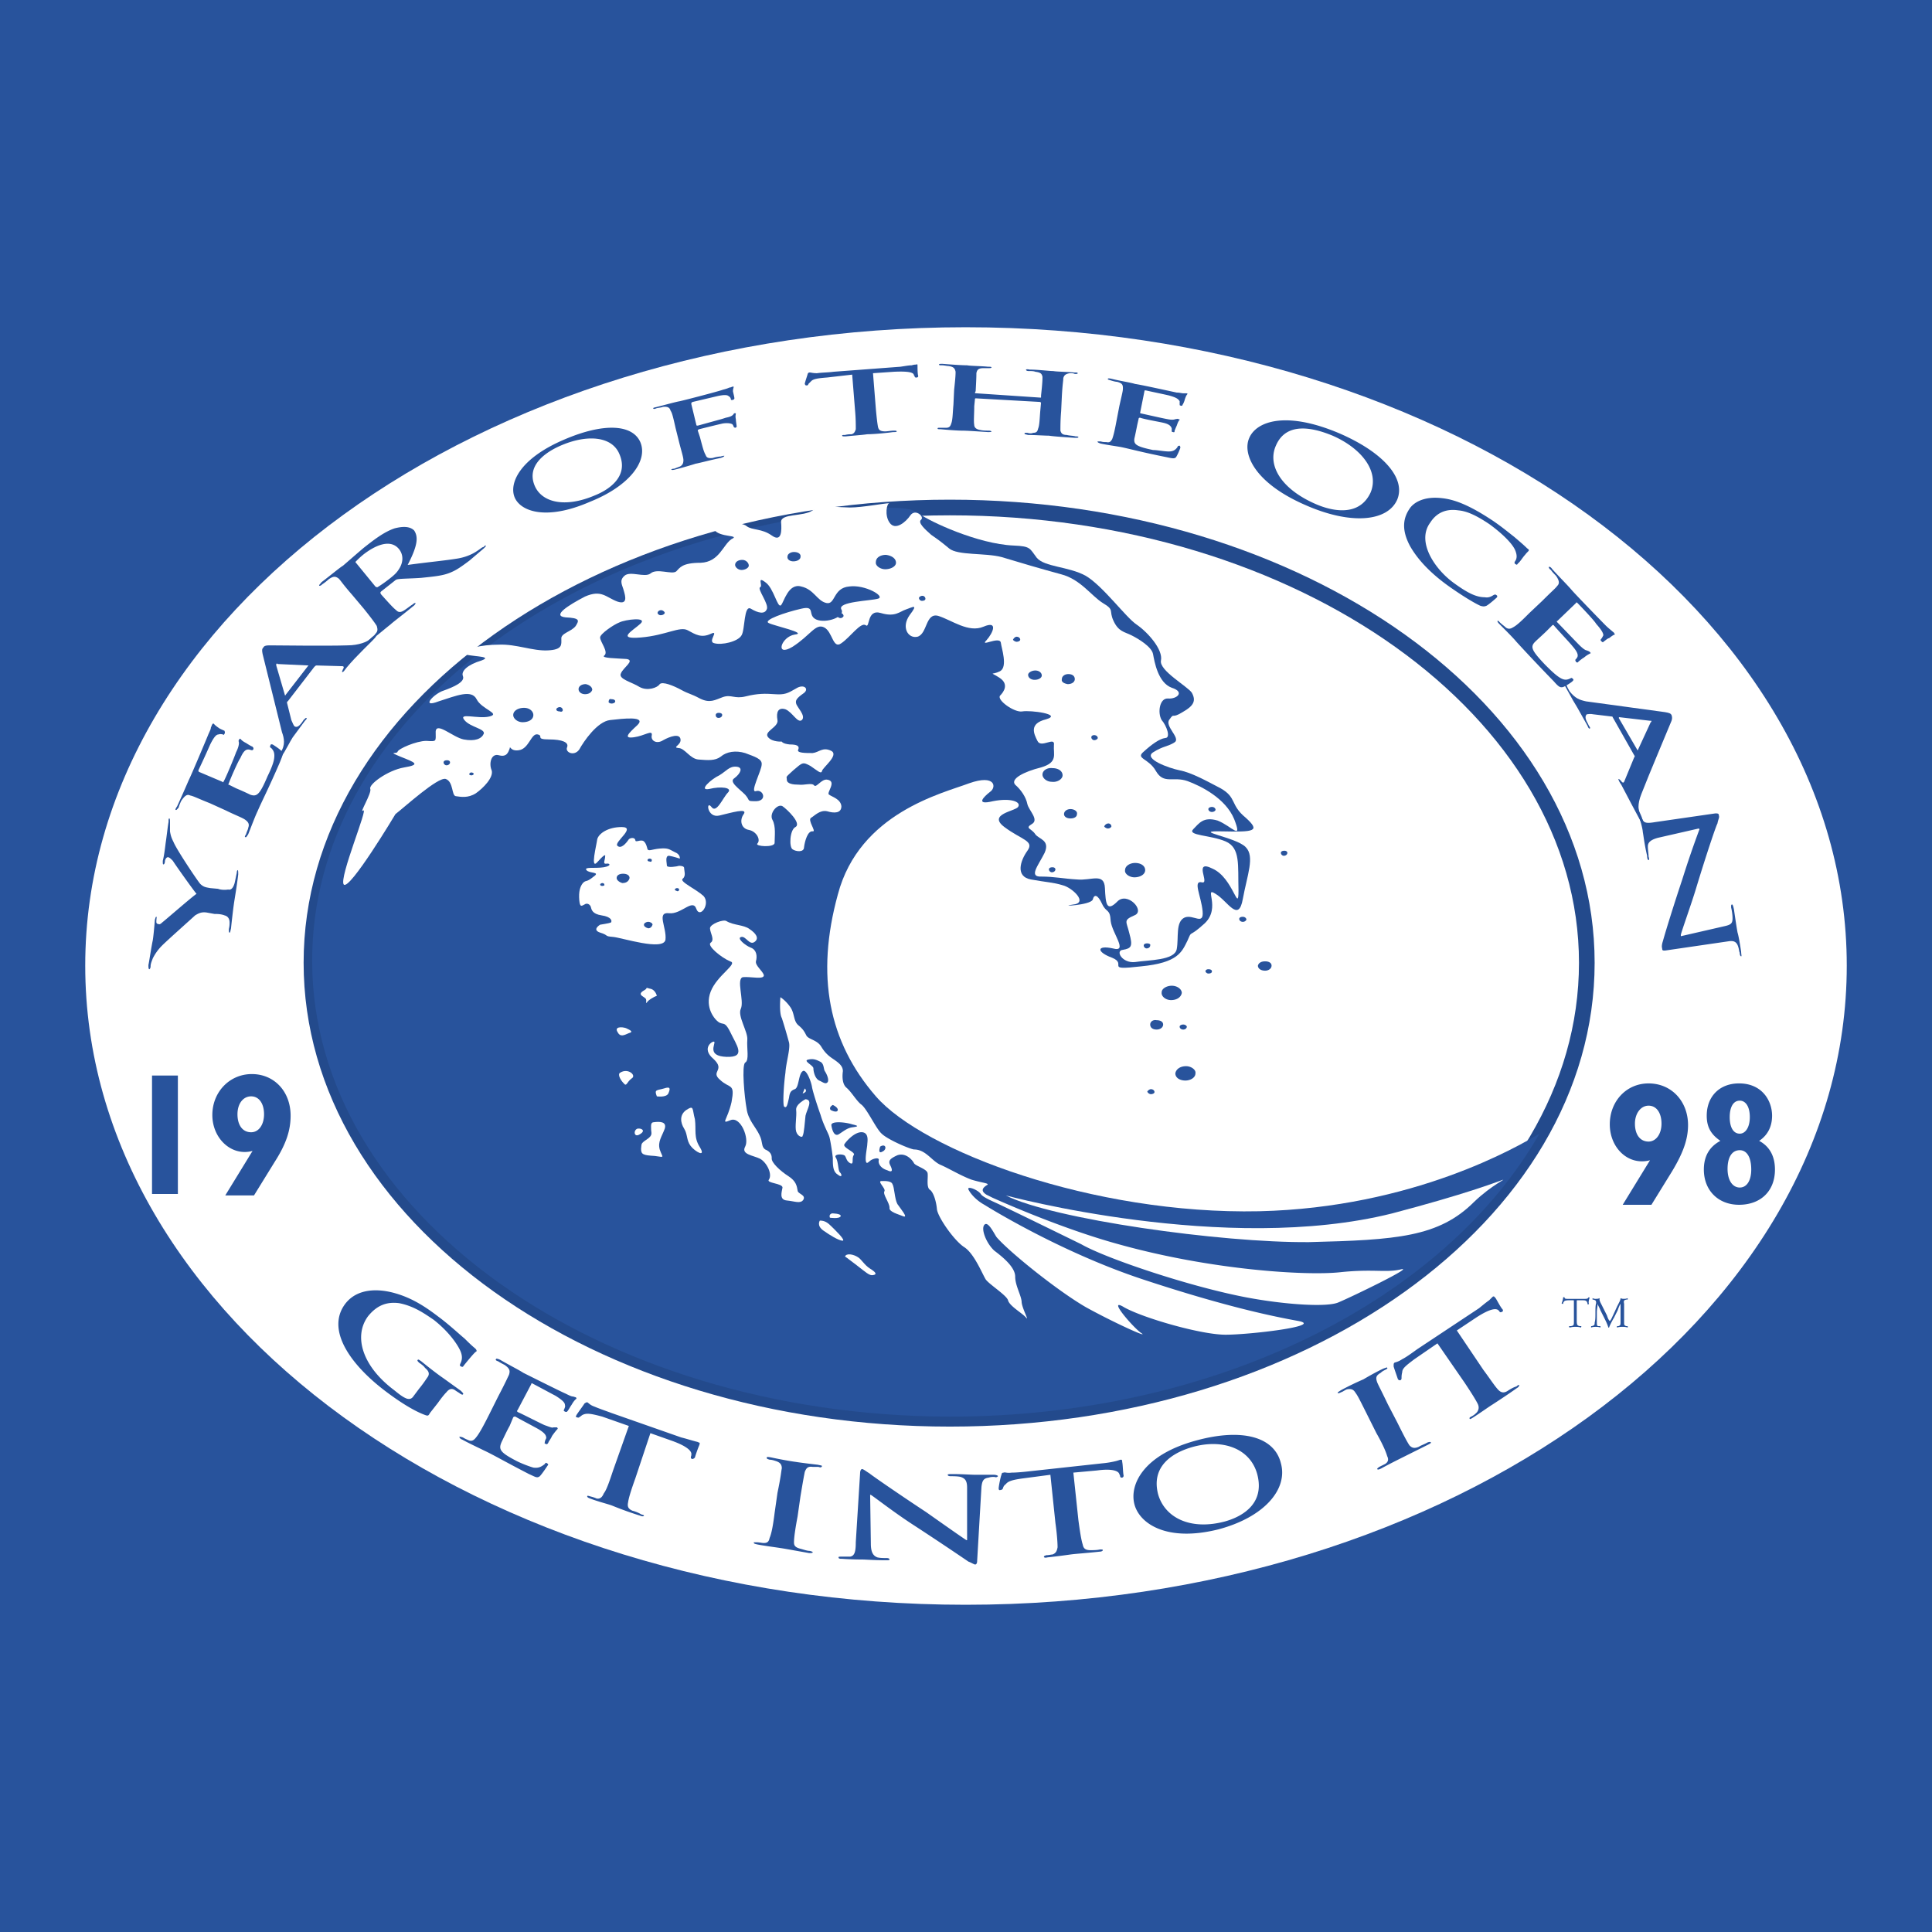<svg xmlns="http://www.w3.org/2000/svg" width="2500" height="2500" viewBox="0 0 192.756 192.756"><path fill-rule="evenodd" clip-rule="evenodd" fill="#28539c" d="M0 0h192.756v192.756H0V0z"/><path d="M96.342 32.649c48.433 0 87.91 28.658 87.91 63.693 0 35.107-39.477 63.766-87.91 63.766S8.504 131.449 8.504 96.342c0-35.035 39.405-63.693 87.838-63.693z" fill-rule="evenodd" clip-rule="evenodd" fill="#fff"/><path d="M14.451 156.166zm80.315-14.615c35.107 0 63.55-20.348 63.55-45.495 0-25.076-28.443-45.423-63.55-45.423-35.179 0-63.693 20.347-63.693 45.423 0 25.147 28.514 45.495 63.693 45.495z" fill-rule="evenodd" clip-rule="evenodd" fill="#fff"/><path d="M94.766 141.551c35.107 0 63.55-20.348 63.55-45.495 0-25.076-28.443-45.423-63.55-45.423-35.179 0-63.693 20.347-63.693 45.423 0 25.147 28.514 45.495 63.693 45.495z" fill="none" stroke="#234a8c" stroke-width="1.562" stroke-miterlimit="2.613"/><path d="M88.103 50.704c1.719-.144 3.081.071 3.654.573.931.716 5.804 3.009 9.386 3.152 1.719.071 1.576.286 2.293 1.218.787.932 3.152.86 4.871 1.791 1.721 1.003 4.012 4.156 5.088 4.872 1.146.788 2.65 2.508 2.436 3.583-.215 1.003 2.65 2.579 3.08 3.224.43.788.215 1.29-.93 1.935-1.146.716-.789 0-1.291.716-.572.645 1.146 1.863.502 2.292-.645.43-1.146.358-2.15 1.003-1.002.645 1.576 1.576 2.652 1.792 1.146.215 2.578 1.003 4.084 1.791 1.646.931.93 1.648 2.508 2.938 1.504 1.361.859 1.433-2.365 1.361s1.434.573 2.365 1.576c.93.931.143 2.794-.287 5.159-.43 2.436-1.506.215-2.723-.502-1.219-.788.572 1.361-1.074 2.938-1.721 1.576-1.219.573-1.721 1.72-.572 1.146-.932 2.221-4.656 2.58-3.727.43-1.289-.215-2.865-.86-1.578-.573-1.578-1.29.07-.932 1.576.43-.07-1.505-.215-2.722-.07-1.29-.43-.789-.859-1.72-.43-.931-.789-1.003-.932-.43-.215.573-3.582.717-2.006.502 1.648-.144-.072-1.72-1.004-1.935-.93-.287-1.576-.287-3.152-.573s-1.074-1.863-.357-2.866c.717-1.003-.574-1.075-2.293-2.365-1.719-1.289 1.074-1.576 1.361-2.006.357-.501-.717-.932-2.508-.573-1.791.43-.932-.43-.287-.932.646-.43.574-1.791-2.077-.859C94.05 79.148 85.74 81.083 83.59 89.25c-2.221 8.096-.932 14.688 3.797 20.133 4.729 5.443 21.637 11.82 38.26 11.463 15.332-.359 25.791-6.449 27.941-7.738-9.457 16.551-32.24 28.229-58.822 28.229-35.106-.072-63.622-20.348-63.622-45.495 0-23.502 24.861-42.774 56.959-45.138z" fill-rule="evenodd" clip-rule="evenodd" fill="#28539c"/><path d="M71.409 101.715s-1.146-1.146-.501-2.793c.645-1.648 2.794-2.795 1.935-3.009-.86-.358-2.364-1.577-1.935-1.863.43-.286-.071-1.003-.071-1.433s1.361-.932 1.647-.716c.717.43 1.72.358 2.293.788.645.43 1.003.932.501 1.29-.501.358-.86-.573-1.29-.502-.573.072.358.86.931 1.075.573.215.645.86.501 1.362-.072.429.645.931.788 1.361.072.502-1.29.143-2.078.215-.716.145.143 2.365-.215 3.152-.358.717.716 2.293.645 3.082-.072.859.215 2.076-.215 2.291-.358.287-.072 3.439.143 4.586.144 1.146.932 1.863 1.29 2.65.358.717.143 1.146.573 1.434.501.215.645.502.645.859-.071.43.86 1.289 1.648 1.791s.86 1.004.932 1.434c0 .357.86.43.573.932-.287.43-.86.143-1.648.072-.788-.072-.502-.861-.43-1.291 0-.43-1.647-.43-1.361-.787.358-.502-.144-1.648-.86-2.078-.717-.357-1.935-.43-1.504-1.219.43-.787-.43-3.008-1.433-2.65-1.075.43-.358.072.072-1.791.358-1.934-.144-1.289-1.146-2.221-1.003-.859.573-.932-.645-2.078-1.29-1.074-.072-1.863.072-1.719.143.215-.788 1.432 1.218 1.504s1.003-1.146.358-2.508c-.645-1.29-.716-.431-1.433-1.22zM63.6 112.605c-.43.145-.358.932.215.574.644-.359.215-.644-.215-.574zM65.248 111.961c.573-.072 1.29-.072 1.075.645-.287.789-.717 1.289-.502 2.078.287.859.573.789-.501.645-1.146-.07-1.361-.143-1.361-.717.071-.5-.072-.5.573-.932.645-.43.43-.645.43-1.002s-.072-.717.286-.717zM68.472 110.742c-.716.502-.573 1.291-.215 1.863.358.574.215 1.146.645 1.721.43.572 1.576 1.217.931.143-.645-1.004-.358-1.719-.501-2.795-.287-1.074-.072-1.432-.86-.932zM64.316 98.777c-.931.502.072.646.143.932.072.287-.143.574.215.145.43-.359.86-.502.86-.502s-.143-.645-.716-.717c-.502-.143-.144-.073-.502.142zM61.594 102.934c.287.572.645.357 1.146.143.573-.143 0-.357-.287-.5-.429-.145-1.146-.145-.859.357zM61.88 107.018c.788-.502 1.647.287 1.146.572-.501.359-.501.861-.788.502-.358-.358-.644-.932-.358-1.074zM65.534 109.383s.932.143 1.146-.287c.215-.502.215-.717-.43-.502-.716.215-1.002.072-.716.789zM84.306 125.359s.215.143 1.146.859c.932.717 1.29 1.074 1.648 1.002.43-.07.286-.285-.287-.645-.573-.357-.86-.93-1.218-1.146-.429-.284-1.146-.429-1.289-.07zM81.798 121.777s-.358.5.358 1.002 1.433.932 1.863 1.004c.501.07-.788-1.146-1.075-1.434-.358-.357-.645-.572-1.146-.572zM82.801 121.49s.931.143 1.075-.145c.072-.285-.86-.285-.86-.285s-.358.071-.215.43zM80.365 109.668s-1.003.502-.932 1.074c.072.646-.143 1.648 0 2.15.144.502.645.645.645.43.143-.215.215-1.361.287-2.006.143-.644.788-1.576 0-1.648zM80.293 108.594l-.215.502c.001 0 .574-.145.215-.502zM88.031 117.836s.86-.072 1.003.287c.215.357.215 1.504.501 2.006.287.43 1.146 1.434.573 1.217-.501-.215-1.433-.43-1.361-.859 0-.5-.716-1.361-.501-1.646.143-.288-.86-1.077-.215-1.005z" fill-rule="evenodd" clip-rule="evenodd" fill="#fff"/><path d="M117.693 102.432c0 .145.143.287.357.287s.359-.143.359-.287c0-.07-.145-.215-.359-.215-.142 0-.357.072-.357.215zM127.795 85.094c0 .143.143.287.287.287.215 0 .357-.144.357-.287s-.143-.215-.287-.215c-.214 0-.357.072-.357.215zM114.469 108.881c0 .143.215.285.357.285.145 0 .359-.07.359-.215 0-.143-.145-.285-.359-.285-.142 0-.285.143-.357.215zM117.264 107.09c0 .43.43.715 1.002.715.502 0 1.004-.285 1.004-.715.07-.359-.43-.717-.932-.717-.574 0-1.004.285-1.074.717zM114.756 102.217c0 .287.215.502.645.502.357 0 .645-.215.645-.502s-.287-.43-.645-.43c-.36-.072-.645.143-.645.43zM125.502 96.342c0 .287.287.502.717.502.357 0 .645-.215.645-.502 0-.286-.287-.429-.645-.429s-.645.143-.717.429zM42.894 140.979c-.144.285-.215.285-.43.215-1.218-.43-2.723-1.434-3.869-2.293-3.654-2.723-6.09-6.234-4.155-8.812 1.146-1.506 3.152-1.576 4.943-1.074 1.792.5 3.152 1.432 4.371 2.363 1.075.789 2.292 1.936 2.58 2.15.286.285.716.715 1.074 1.002.144.143.144.215.144.287-.144.072-.358.287-1.29 1.434-.071.143-.143.143-.286.07-.144-.07-.072-.143-.072-.215.143-.287.287-.645.072-1.217-.215-.574-1.075-1.936-2.723-3.225-.859-.574-1.935-1.361-3.439-1.648-1.146-.143-2.149.145-3.081 1.289-1.504 2.008-.573 5.016 2.58 7.381.358.285.859.717 1.29.859.287.072.43 0 .573-.143l.645-.861c.358-.43.645-.859.788-1.074.286-.357.215-.645-.215-1.002-.072-.145-.358-.359-.573-.502-.144-.145-.215-.215-.144-.287.071-.072.144 0 .358.143.788.646 1.719 1.361 2.149 1.648.502.359 1.29.932 1.792 1.289.215.215.286.287.215.359-.072.072-.144 0-.287-.072-.072-.072-.215-.143-.43-.287-.358-.285-.645-.215-.931.145-.215.215-.501.572-.86 1.074l-.789 1.004zM49.701 139.33c.788-1.504.931-1.863 1.075-2.15.143-.43.071-.645-.43-1.002-.143-.072-.43-.215-.645-.359-.215-.07-.287-.143-.215-.215 0-.07.143-.07.43.072.86.502 1.863 1.004 2.293 1.289.573.287 3.869 1.936 4.227 2.078.287.145.573.287.717.287.071 0 .215.072.286.072.072.07.072.07.072.143-.072.072-.215.143-.502.645-.071.072-.286.502-.43.645 0 0-.071.072-.215 0-.144-.07-.144-.143-.072-.215 0-.07.143-.285.072-.43 0-.215-.144-.43-.932-.932-.287-.143-2.006-1.074-2.293-1.217-.071-.072-.143 0-.143.07l-1.361 2.58c-.072.072-.072.143.071.215.358.143 2.293 1.146 2.651 1.289.43.145.717.287.86.215h.358a.226.226 0 0 1 .071.145c-.071.07-.215.215-.573.715-.072.217-.358.574-.358.646-.072.143-.144.215-.287.143-.072-.072-.144-.072-.072-.143 0-.145.072-.287.144-.43 0-.287-.144-.502-.716-.861-.358-.215-2.006-1.074-2.365-1.289-.143 0-.143 0-.215.072l-.358.859c-.215.357-.645 1.289-.788 1.576-.358.787-.143 1.074 1.505 1.934.43.215 1.146.502 1.648.645.501.072.788-.07 1.146-.357.072-.143.144-.143.215-.072.144.072.144.145.072.215-.143.215-.573.861-.788 1.076-.287.215-.43.07-1.074-.215-2.508-1.291-3.583-1.936-4.514-2.365-.43-.215-1.504-.717-2.149-1.074-.215-.072-.287-.215-.287-.287.072 0 .144 0 .358.072.215.143.43.215.573.287.358.143.573-.072.788-.359.287-.357.716-1.146 1.218-2.148l.932-1.865zM62.74 142.268l-2.651-.932c-1.075-.287-1.505-.357-1.863-.215-.215.072-.287.215-.358.215-.072.072-.143.143-.287.072-.144 0-.144-.072-.071-.215.071-.145.716-1.004.788-1.146.072-.072.215-.145.287-.145.144.072.287.287.717.432.501.215 1.146.43 1.719.645l6.95 2.436c.573.143 1.003.287 1.29.357.215.072.358.072.43.145.143 0 .143.07.071.285-.071.145-.358.932-.43 1.219-.072.072-.143.143-.287.143-.143-.07-.143-.143-.072-.357v-.072c.072-.287-.287-.787-1.862-1.361l-2.221-.787-1.504 4.514c-.358 1.002-.645 1.861-.717 2.363-.071.359-.071.645.43.861.287.07.645.215.86.357.215.072.286.072.286.143 0 .072-.215.072-.358 0a34.132 34.132 0 0 1-2.794-1.002c-.358-.145-1.505-.43-2.221-.717-.215-.072-.287-.145-.287-.215 0-.072.072-.072.287 0 .287.07.501.143.645.215.358.072.573-.145.717-.502.286-.357.573-1.217.931-2.293l1.575-4.443zM77.571 148.93c.358-1.719.358-2.076.43-2.436 0-.357-.143-.572-.573-.717-.215-.07-.43-.143-.645-.143-.215-.072-.287-.072-.287-.215 0-.072.144-.072.501 0 .645.143 1.791.357 2.364.43.43.072 1.576.215 2.221.287.287.07.43.07.43.143-.072.143-.144.143-.358.072h-.573c-.501-.072-.645.143-.788.502-.072.357-.143.715-.43 2.436l-.287 2.006c-.215 1.146-.358 2.078-.358 2.58 0 .285.072.5.645.645.287.07.645.215.931.215.215.07.287.07.287.143s-.144.072-.358.072c-1.218-.215-2.364-.43-2.866-.502-.43-.072-1.576-.215-2.292-.357-.287-.072-.358-.072-.358-.215h.287c.287 0 .501.07.716.07.358 0 .502-.143.573-.502.215-.5.358-1.361.502-2.506l.286-2.008zM86.885 154.018c0 .932.287 1.219.645 1.361.287.07.645.07.932.07.215 0 .286.072.286.145s-.144.072-.358.072c-1.218 0-2.006-.072-2.364-.072-.143 0-1.003 0-2.006-.072-.215 0-.358 0-.358-.143 0-.072.072-.072.287-.072h.859c.43-.07.573-.43.573-1.432l.43-6.879c0-.215.072-.43.215-.43.215.072.358.215.717.43.143.143 2.938 2.078 5.66 3.869 1.218.859 3.654 2.578 4.012 2.793h.072v-5.229c0-.717-.215-.932-.645-1.076-.286-.07-.716-.07-1.003-.07-.215 0-.286-.072-.286-.145 0-.07.215-.07.501-.07.932 0 1.863.07 2.221.07h1.863c.215 0 .43.072.43.145-.072.07-.143.143-.357.07-.217 0-.359 0-.574.072-.502.072-.645.287-.717.932l-.43 7.379c0 .215-.07.359-.215.359-.215-.072-.43-.215-.645-.287a331.643 331.643 0 0 0-5.374-3.582c-2.006-1.289-4.012-2.867-4.371-3.082h-.071l.071 4.874zM104.797 147.139l-2.723.359c-1.074.143-1.504.287-1.719.572-.217.145-.287.359-.287.43-.072.072-.072.145-.215.145-.145.07-.215 0-.215-.145 0-.215.215-1.289.285-1.361 0-.143.072-.215.215-.215.145-.07.287.072.789 0 .502 0 1.219-.07 1.863-.143l7.236-.789a8.98 8.98 0 0 0 1.289-.215c.287-.07.43-.143.502-.143.143 0 .143.072.143.215.072.287.072 1.074.143 1.361 0 .143-.07.215-.215.215-.07 0-.143-.072-.143-.215l-.072-.143c-.07-.287-.645-.574-2.221-.359l-2.363.215.502 4.729c.143 1.076.285 2.006.43 2.438.07.357.215.572.787.572.215 0 .645 0 .932-.072.215 0 .287 0 .287.072s-.145.143-.287.143c-1.289.145-2.436.215-2.938.287a66.35 66.35 0 0 1-2.293.287c-.287.07-.357 0-.357-.072 0-.07.07-.07.215-.143.285 0 .5-.072.645-.072.357-.143.43-.357.502-.717 0-.5-.072-1.432-.215-2.436l-.502-4.8zM113.18 150.076c-.502-1.934.859-4.943 6.232-6.375 4.514-1.219 7.738-.359 8.383 2.291.717 2.58-1.648 5.375-6.232 6.592-5.161 1.291-7.881-.572-8.383-2.508zm12.252-3.008c-.717-2.58-3.439-3.512-6.377-2.723-2.078.572-4.229 1.934-3.512 4.729.645 2.293 3.152 3.654 6.664 2.723 1.289-.359 4.084-1.506 3.225-4.729zM136.393 141.121c-.789-1.576-.932-1.863-1.146-2.15-.215-.357-.43-.43-.859-.357-.215.072-.359.215-.574.287-.143.07-.285.143-.357.07 0-.07.143-.143.357-.285a30.226 30.226 0 0 1 2.223-1.074c.357-.215 1.359-.789 2.006-1.076.215-.07.357-.143.357-.07.072.07-.072.143-.215.215-.143.07-.287.143-.43.285-.502.287-.502.502-.359.932.145.359.287.574 1.076 2.221l.932 1.791c.5 1.004.93 1.863 1.217 2.293.215.215.43.359.932.145.215-.145.645-.287.859-.43.215-.072.287-.072.359 0 0 .07-.145.143-.287.215l-2.58 1.289c-.43.215-1.432.717-2.076 1.074-.287.145-.359.145-.432.072 0 0 0-.072.217-.215.285-.145.43-.215.572-.287.357-.215.357-.502.215-.787-.143-.502-.502-1.291-1.074-2.293l-.933-1.865zM143.414 134.027l-2.293 1.576c-.859.646-1.219.932-1.219 1.291-.07.285-.07.43-.07.572 0 .072 0 .145-.072.215-.143.072-.215 0-.287-.07-.07-.215-.43-1.219-.43-1.291 0-.215 0-.287.072-.357.143-.072.357-.072.787-.359.43-.215 1.004-.645 1.506-1.002l6.16-4.084c.432-.357.789-.645 1.004-.789.215-.215.287-.285.357-.357.145-.072.145 0 .287.143.145.215.502.932.717 1.146 0 .072.072.145-.072.215-.143.072-.215.072-.285-.07l-.072-.072c-.215-.215-.789-.215-2.221.717l-1.936 1.289 2.653 3.94c.645.859 1.146 1.646 1.504 2.006.215.215.502.357.932.07.215-.143.572-.357.859-.43.143-.143.215-.143.287-.143 0 .072-.072.215-.215.287-1.004.717-2.006 1.361-2.438 1.646-.357.217-1.361.932-1.934 1.291-.215.143-.357.215-.357.143-.072-.072 0-.143.143-.215.287-.143.43-.287.572-.43.215-.287.215-.572.072-.859-.215-.43-.717-1.219-1.289-2.078l-2.722-3.941z" fill-rule="evenodd" clip-rule="evenodd" fill="#28539c"/><path d="M36.231 80.867c-.43.358.86-1.72.716-2.149-.215-.43 1.72-1.863 3.368-2.149 1.72-.287 1.075-.502-.358-1.075-1.361-.573-.358-.215-.287-.501.072-.287 1.863-1.075 2.866-1.075 1.075.072.932.072.932-.932.072-1.003 1.72.573 2.794.788 1.146.215 1.792-.071 2.006-.573.144-.501-1.361-.645-1.934-1.361-.645-.788 1.361-.072 2.507-.358 1.146-.287-.788-.716-1.29-1.72-.502-1.003-2.006-.358-3.797.215-1.863.716-.43-.789.501-1.075 1.003-.358 2.149-.86 1.935-1.433-.215-.501.43-1.146 1.863-1.576 1.361-.501-1.719-.358-1.719-.716-.072-.43 1.647-.86 3.438-.86 1.72-.072 3.367.645 4.872.573 1.505-.071 1.361-.573 1.361-1.146-.071-.573 1.003-.716 1.433-1.29.358-.573.43-.788-1.003-.86-1.433-.143.287-1.218 1.935-2.078 1.648-.717 2.078.072 3.224.501 1.075.358.788-.573.645-1.075-.144-.573-.501-1.003.072-1.505.573-.501 2.006.215 2.579-.215.645-.573 2.149.144 2.579-.215.358-.358.573-.859 2.436-.859 1.863-.072 2.221-1.791 3.081-2.364.931-.43-1.218-.144-1.72-.932-.573-.86 2.723-.86 3.224-.358.573.43 1.505.215 2.508.932 1.002.717 1.002-.501.931-1.361 0-.86 2.221-.502 3.152-1.146.932-.645 1.003-.358 3.726-.286 1.218 0 3.439-.43 3.94-.43-.286 0-.501 1.218 0 1.934.573.86 1.648-.071 2.078-.716.501-.716 1.433.143 1.074.43-.358.286.358.931 1.003 1.504.716.501.931.645 1.791 1.361.86.717 3.583.43 5.229.86 1.648.502 4.084 1.218 5.947 1.72 1.936.501 3.01 2.149 4.156 2.865 1.217.717.572.717 1.074 1.791.502 1.075 1.074 1.075 1.791 1.433.717.358 2.006 1.146 2.148 1.863.145.788.502 2.866 1.863 3.367 1.361.43.502 1.146-.357 1.075-.859-.072-1.074 1.433-.645 2.149.5.573.932 1.791.357 1.791-.572.072-1.361.645-2.148 1.361-.861.716.5.645 1.217 1.934.789 1.362 1.721.502 3.152 1.003 1.361.501 3.797 1.719 4.658 3.797.859 2.221-.215.717-1.648.144-1.434-.43-1.863.287-2.436.859-.645.645 1.719.573 3.223 1.218 1.506.645 1.219 2.364 1.291 4.872 0 2.436-.502-1.218-2.58-2.149-2.006-1.003-.215 1.576-1.074 1.361-.932-.215-.072 1.361.072 2.866.143 1.505-.932.287-1.791.645-.932.43-.574 2.006-.789 3.152s-2.795 1.075-4.156 1.29c-1.289.143-2.006-1.146-1.217-1.218.859-.144 1.002-.358.645-1.648-.287-1.217-.645-1.289.502-1.791 1.146-.43-.717-2.436-1.721-1.362-1.074 1.075-1.146.144-1.217-1.361-.072-1.577-1.361-.717-2.795-.86-1.289-.072-2.293-.287-3.51-.287-1.361.072-.359-1.075.285-2.364.574-1.29-.572-1.361-.93-1.863-.359-.573-1.076-.573-.359-1.003.789-.43-.287-1.361-.43-2.006-.143-.716-.645-1.433-1.219-1.934-.5-.573.861-1.29 2.58-1.72 1.719-.502 1.219-1.29 1.289-2.221.145-.931-1.289.358-1.646-.43-.359-.717-.861-1.719.859-2.149 1.719-.501-1.576-.931-2.365-.788-.787.143-2.578-1.146-2.221-1.576.357-.358.932-1.146-.072-1.792-1.002-.645-.787-.215.072-.645.789-.43.143-2.293.072-2.866-.145-.645-2.15.501-1.434-.215.645-.717 1.219-2.006-.287-1.362-1.504.645-3.152-.645-4.513-1.074-1.29-.358-1.075 1.791-2.078 2.078-.931.215-1.647-.932-.788-2.149.931-1.218.287-.788-.358-.573-.645.215-1.075.788-2.507.358-1.433-.43-1.075 1.577-1.505 1.218-.501-.358-1.576 1.218-2.436 1.792-.86.645-.86-1.146-1.72-1.577-.86-.43-1.361.788-3.153 1.935-1.791 1.075-1.146-1.003.215-1.218 1.361-.144-2.006-.86-2.579-1.146-.645-.287 1.647-1.075 3.224-1.433 1.505-.358.573.645 1.505 1.075 1.003.43 2.938-.287 2.508-1.003-.43-.788 2.937-.86 3.653-1.075.788-.215-1.29-1.433-2.865-1.218-1.648.143-1.361 1.863-2.293 1.647-.932-.215-1.218-1.361-2.508-1.647-1.29-.358-1.72 1.576-2.006 1.863-.358.358-.717-1.72-1.576-2.293-.86-.645-.215.358-.501.501-.358.144.931 1.72.645 2.221-.215.501-.86.358-1.576-.072s-.573 2.078-.931 2.651c-.358.645-2.006 1.003-2.723.789-.717-.144.573-1.362-.358-.932-.932.43-1.504.072-2.292-.358-.789-.43-2.149.501-4.657.717-2.508.215-.86-.645-.072-1.361.788-.717-1.504-.43-2.078-.144-.573.215-1.934 1.146-1.934 1.505 0 .43.859 1.433.43 1.791-.43.286 1.29.286 2.221.358.86.143-.358.859-.573 1.433-.287.573 1.075.86 1.863 1.361.788.43 1.791.071 2.006-.286.287-.287 1.361.143 2.149.573.788.43.932.358 1.863.86 1.003.501 1.504.143 2.293-.144.86-.287 1.146.215 2.292-.072s1.935-.287 2.866-.215c1.003.072 1.289-.072 2.149-.573.788-.502 1.361.071.717.501-.717.502-.789.717-.717 1.003.072.358 1.003 1.218.573 1.648-.43.358-.932-.788-1.648-1.075-.717-.215-.931.287-.788 1.075.144.716-1.433 1.146-.931 1.719.43.501 1.361.43 1.361.43s.072.215.788.287c.717 0 1.003.143.86.501-.215.358.717.358 1.433.358.645-.072 1.003-.645 1.863-.215.788.43-.86 1.648-.931 2.006-.072.358-.502-.071-1.146-.501-.788-.43-.788-.358-1.72.43-.859.788-.645.573-.645.931 0 .43.645.502 1.218.502.501.071 1.29-.215 1.505.071s.716-.645 1.29-.573c1.075.144-.144 1.361.215 1.505.287.215 1.146.43 1.218 1.146 0 .717-.717.717-1.433.502-.716-.144-1.218.43-1.577.645-.43.215.573 1.433.144 1.361-.501-.072-.788 1.003-.86 1.576 0 .573-.86.43-1.146.215-.358-.215-.287-1.934.287-2.221.645-.358-.859-1.791-1.29-2.078-.501-.287-1.361.717-1.003 1.362.358.645.215 1.647.215 2.292 0 .501-2.006.358-1.72.071.358-.358-.072-1.218-.86-1.361-.788-.144-.931-1.003-.501-1.576.43-.645-1.218-.144-2.436.143s-1.361-1.576-.788-.86c.501.717 1.146-.932 1.648-1.433.501-.502-.717-.645-1.863-.358-1.146.215.215-1.003 1.003-1.361.716-.43 1.003-.932 1.719-.86.717.072.358.716-.215 1.146-.573.358.43 1.003 1.075 1.648.573.645.071.645 1.146.645 1.075-.072.645-1.218-.072-1.003-.645.215.573-2.078.573-2.651.072-.573-.716-.789-1.647-1.146-.932-.287-1.863-.144-2.437.357-.573.43-1.289.358-2.221.287-.86-.072-1.361-1.146-2.006-1.146-.645-.071.287-.287.215-.86-.072-.645-1.075-.287-1.72.072-.645.43-1.29.072-1.146-.501.072-.573-.716.072-1.791.215-1.075.144-.573-.358.358-1.218.931-.931-1.433-.645-2.723-.501-1.29.143-2.651 2.149-3.081 2.938-.501.716-1.433.286-1.218-.215.215-.502-.501-.789-1.791-.789-1.433 0-.502-.358-1.146-.501-.645-.143-.859 1.433-1.863 1.576-.932.144-.86-.573-.932-.143-.143.358-.287.86-1.075.645s-1.003.859-.716 1.504c.215.716-.86 1.791-1.576 2.292-.788.501-1.504.358-2.006.287-.43-.072-.215-1.433-1.003-1.719-.788-.215-4.083 2.794-5.015 3.511 0 0-4.585 7.666-5.158 7.021-.498-.643 2.511-7.807 1.938-7.377z" fill-rule="evenodd" clip-rule="evenodd" fill="#fff"/><path d="M55.504 70.765c0 .143.143.215.358.215.143.072.287 0 .287-.143a.309.309 0 0 0-.287-.287c-.215 0-.358.143-.358.215zM60.734 69.977c-.071.071.072.215.287.215.144 0 .358-.072.358-.215 0-.144-.144-.215-.358-.215-.215-.072-.287.071-.287.215zM71.409 71.337c0 .144.072.287.287.287s.358-.144.358-.287-.144-.215-.358-.215c-.143.001-.287.072-.287.215zM65.606 61.164c0 .072.144.215.287.215.215 0 .358-.072.43-.215 0-.143-.215-.286-.358-.286-.215-.001-.359.143-.359.286zM91.685 59.659c0 .144.144.287.287.287.215 0 .358-.071.358-.215a.309.309 0 0 0-.287-.287c-.214 0-.358.144-.358.215zM83.518 61.379c0 .143.143.287.358.287.143 0 .287-.144.287-.215a.309.309 0 0 0-.287-.287c-.215 0-.358.143-.358.215zM101.07 63.815c0 .072.215.215.359.215.143 0 .357-.072.357-.215 0-.144-.143-.287-.357-.287-.144 0-.286.143-.359.287zM108.881 73.559c0 .144.143.287.285.287.215 0 .359-.143.359-.215 0-.144-.145-.287-.359-.287-.143 0-.285.072-.285.215zM110.17 82.443c0 .071.215.215.357.215.217 0 .359-.144.359-.215a.308.308 0 0 0-.287-.287c-.214 0-.357.143-.429.287zM104.652 86.742c0 .143.145.286.287.286.215 0 .359-.143.359-.286 0-.144-.145-.215-.287-.215-.214 0-.359.071-.359.215zM114.111 94.336c0 .144.143.287.285.287.215 0 .359-.143.359-.287.07-.143-.145-.215-.287-.215-.214 0-.357.072-.357.215zM120.559 80.723c0 .144.143.287.357.287.217 0 .359-.143.359-.215 0-.143-.143-.287-.359-.287-.143 0-.357.072-.357.215zM120.271 96.916c0 .07.145.215.287.215.215 0 .357-.072.357-.215 0-.145-.143-.215-.357-.215-.142 0-.287.07-.287.215zM123.639 91.685c0 .144.145.287.359.287a.39.39 0 0 0 .357-.215c0-.143-.143-.287-.357-.287s-.359.072-.359.215zM51.205 71.337c0 .358.43.717.932.717.645 0 1.075-.287 1.075-.717 0-.358-.358-.716-.932-.716s-1.075.287-1.075.716zM87.386 56.077c-.071.358.43.716.932.716.573 0 1.075-.287 1.075-.645 0-.43-.43-.717-1.003-.789-.574.001-1.004.288-1.004.718zM104.008 77.284c0 .358.43.716.932.716.574.072 1.074-.286 1.074-.645 0-.43-.43-.717-1.002-.717-.502-.07-1.004.216-1.004.646zM115.902 98.992c-.072.432.43.789.932.789.572 0 1.002-.287 1.074-.717 0-.357-.43-.717-1.004-.717-.502.001-1.002.288-1.002.645zM112.248 86.813c-.072.358.43.717.932.717.572 0 1.074-.287 1.074-.717s-.43-.716-1.004-.716c-.5 0-1.002.286-1.002.716zM57.725 68.758c0 .287.286.501.645.501.43 0 .645-.215.717-.43 0-.287-.287-.501-.645-.573-.431.001-.717.216-.717.502zM73.344 56.364c0 .215.287.501.645.501s.716-.215.716-.43c0-.286-.287-.573-.645-.573-.43 0-.716.215-.716.502zM78.574 55.504c-.071.287.215.501.573.501.43 0 .717-.215.717-.43.071-.287-.215-.501-.645-.501-.359 0-.645.215-.645.43zM105.943 67.755c-.072.287.215.43.572.502.43 0 .717-.215.717-.502s-.215-.501-.645-.501c-.358 0-.644.215-.644.501zM106.158 81.225c0 .215.215.43.645.43.357 0 .645-.144.645-.43.072-.287-.287-.502-.645-.502s-.645.215-.645.502zM102.576 67.326c0 .286.285.501.645.501.43 0 .717-.215.717-.43 0-.287-.287-.501-.645-.501-.359 0-.717.214-.717.43z" fill-rule="evenodd" clip-rule="evenodd" fill="#28539c"/><path d="M62.74 83.732c-.287.43-.788 1.003-1.146.645-.358-.358 1.934-1.863.43-1.863-1.361 0-2.293.645-2.437 1.218-.071.573-.716 3.081 0 2.292.573-.645.86-.859.788-.573 0 .358-.286.788.144.717.287-.072.573.215-.286.358-.86.143-2.006-.072-1.72.286s1.433.144.716.645c-.788.645-.716.287-1.075.645-.287.358-.43.859-.358 1.719.072.716.215.573.501.43.287-.215.573 0 .645.215.072.287.144.716 1.075.86 1.003.143 1.075.573.931.716-.143.071-1.074.215-1.074.215s-.86.502 0 .788c.931.287.358.358 1.29.43.86.072 5.015 1.433 5.23.287.144-1.218-.931-2.794.358-2.651 1.218.144 2.364-1.505 2.723-.43.358 1.003 1.433-.502.716-1.29-.788-.716-2.436-1.433-2.078-1.72.358-.287.143-.788.143-1.075 0-.144-.215-.215-.501-.215-.215.071-1.146.215-1.218 0 0-.287-.215-1.003.215-1.003.43.071 1.074.286 1.074.286s.072-.43-.501-.645c-.573-.287-.645-.43-1.505-.358-.788.071-1.075.287-1.218.071 0 0-.144-.788-.502-.86-.358-.071-.716.215-.716-.071-.071-.283-.501-.212-.644-.069z" fill-rule="evenodd" clip-rule="evenodd" fill="#fff"/><path d="M67.326 88.748c0 .072.143.144.215.144.071.071.215 0 .215-.144 0-.071-.072-.143-.215-.143-.072-.001-.215.071-.215.143zM64.603 85.81c0 .072.071.144.215.144.143.071.215 0 .215-.144 0-.071-.072-.144-.215-.144-.144.001-.215.073-.215.144zM59.875 88.246c0 .072.071.144.215.144s.215-.072.215-.072c0-.144-.071-.215-.215-.215-.072 0-.215.071-.215.143zM61.522 87.601c0 .215.287.43.573.502.43 0 .645-.215.717-.502 0-.287-.287-.43-.645-.43s-.645.143-.645.43zM64.245 92.258c0 .144.144.287.43.358.215 0 .358-.144.43-.358 0-.144-.215-.287-.43-.287-.216.001-.43.144-.43.287z" fill-rule="evenodd" clip-rule="evenodd" fill="#28539c"/><path d="M99.424 123.424c-.287-.43-.861-1.646-1.219-1.217s.215 1.861 1.004 2.578c.859.645 2.076 1.648 2.076 2.58s.645 1.934.645 2.578c.072.646.789 1.936.432 1.506-.359-.43-1.648-1.146-1.791-1.721-.145-.5-1.863-1.576-2.223-2.076-.357-.574-1.146-2.58-2.149-3.225-1.003-.645-2.651-3.01-2.722-3.797-.072-.789-.358-1.721-.717-1.936-.358-.285-.143-1.217-.215-1.648-.072-.43-1.218-.715-1.361-1.002s-.788-1.074-1.648-.787c-.788.357-.932.572-.716 1.002.215.43.287.787-.287.502-.716-.215-.932-.717-.859-1.004.071-.285-.43-.215-.789 0-.287.215-.43.43-.501.072-.072-.43.144-1.434.144-1.648s.215-1.146-.502-1.217c-.716-.072-1.576.859-1.791 1.217-.143.359 1.218.789.932 1.076-.215.357.071 1.002-.358.787-.358-.215-.358-.502-.501-.717s-1.146-.215-.931.145c.286.43.215 1.289.43 1.504s.215.572-.215.215c-.501-.287-.501-.932-.501-1.648-.072-.717-.287-2.006-.358-2.148-.072-.287-.573-1.146-.86-2.15-.358-1.002-.788-2.363-.859-2.793-.072-.502-.573-1.863-.932-1.576-.43.285-.358 1.646-.788 1.791-.358.143-.502.285-.573.859-.144.572-.215 1.146-.502.859-.143-.357 0-2.363.144-3.367.072-1.074.501-2.365.358-3.01a53.529 53.529 0 0 0-.717-2.436c-.286-.502-.143-2.078-.143-2.078s.501.287 1.003 1.004c.43.645.287 1.361.788 1.791.43.357.573.572.789 1.002.215.432 1.074.432 1.504 1.146.43.717.86 1.004 1.29 1.291.501.357.86.645.86 1.146-.072.5-.072 1.289.358 1.646.502.43.932 1.219 1.433 1.648.573.357 1.504 2.436 2.078 2.938.573.572 2.723 1.504 3.224 1.576 1.146 0 1.72 1.074 2.58 1.504.859.359 2.006 1.076 3.152 1.506 1.147.357 1.934.357 1.504.572-.43.287-.572.574 0 .932l.572.287s6.592 3.008 12.611 4.656c9.242 2.58 18.699 3.152 22.066 2.795 3.367-.359 4.586.07 6.09-.287s-5.016 2.795-6.232 3.295c-1.146.502-5.375.217-9.172-.5-5.66-1.076-13.971-3.869-16.479-5.303 0 0-6.877-3.367-7.809-3.797-.859-.43-2.006-.859-2.221-1.219-.287-.43-1.434-.859-1.219-.43.214.43.789 1.076 1.576 1.506 0 0 7.379 4.656 15.834 7.451 8.453 2.793 13.184 3.725 15.547 4.154 2.436.502-4.943 1.361-7.309 1.361-2.436 0-8.166-1.648-10.102-2.723-1.863-1.146 1.004 2.15 1.721 2.58.715.502-2.652-1.004-5.518-2.58-2.866-1.643-7.739-5.585-8.956-7.018z" fill-rule="evenodd" clip-rule="evenodd" fill="#fff"/><path d="M100.355 119.27s21.922 5.945 38.545 1.791c14.688-3.869 11.75-4.586 8.168-1.146-3.512 3.51-7.738 3.797-16.479 4.012-8.812.071-25.577-2.294-30.234-4.657z" fill-rule="evenodd" clip-rule="evenodd" fill="#fff"/><path d="M87.816 114.396s-.287.789.215.502c.502-.214.358-.859-.215-.502zM82.944 112.248s.144 1.217.716.932c.573-.359.86-.645 1.433-.717s.573-.143-.072-.287c-.644-.215-2.077-.358-2.077.072zM82.873 110.742s.645.359.717 0c0-.285-.501-.5-.501-.5s-.431.215-.216.5zM80.58 105.729c-.43.143.573.572.573.859s.144 1.002.573 1.217c.358.145.645.432.86.145.144-.287-.143-.859-.287-1.074-.143-.217-.071-.717-.43-.932-.429-.215-.716-.36-1.289-.215zM46.834 77.212c-.071.072.072.144.215.144.072 0 .215-.072.215-.144 0-.071-.144-.143-.215-.143-.143 0-.215.072-.215.143zM44.255 76.066c0 .144.144.287.287.287.215 0 .358-.144.358-.287s-.144-.215-.287-.215c-.214 0-.358.072-.358.215zM17.747 107.305v11.82h-2.58v-11.82h2.58zM25.198 114.826c-2.078.574-4.013-1.217-4.013-3.582 0-2.293 1.72-4.084 3.94-4.084 2.222 0 3.869 1.721 3.869 4.156 0 1.434-.43 2.795-1.576 4.586l-2.078 3.367h-2.866l2.724-4.443zm-.144-5.443c-.788 0-1.361.715-1.361 1.791 0 1.074.502 1.791 1.361 1.791.788 0 1.29-.789 1.29-1.791 0-1.076-.502-1.791-1.29-1.791zM164.621 115.758c-2.15.574-4.012-1.217-4.012-3.582 0-2.293 1.646-4.084 3.869-4.084 2.293 0 3.939 1.791 3.939 4.156 0 1.432-.502 2.793-1.576 4.584l-2.078 3.369h-2.865l2.723-4.443zm-.142-5.446c-.789 0-1.361.789-1.361 1.791 0 1.076.5 1.791 1.361 1.791.715 0 1.289-.715 1.289-1.791 0-1.074-.502-1.791-1.289-1.791zM175.512 113.824c1.074.572 1.576 1.576 1.576 2.865 0 2.15-1.434 3.512-3.582 3.512-2.078 0-3.512-1.434-3.512-3.512 0-1.361.574-2.293 1.648-2.865-.932-.645-1.361-1.361-1.361-2.508 0-1.934 1.289-3.225 3.225-3.225 2.291 0 3.295 1.721 3.295 3.225 0 1.075-.43 1.934-1.289 2.508zm-1.936-4.012c-.645 0-1.002.645-1.002 1.646 0 1.004.357 1.648 1.002 1.648.574 0 1.004-.645 1.004-1.648 0-1.073-.43-1.646-1.004-1.646zm0 4.944c-.787 0-1.217.717-1.217 1.861 0 1.146.5 1.863 1.217 1.863s1.146-.717 1.146-1.791c.001-1.216-.429-1.933-1.146-1.933zM14.451 119.27H177.59 14.451zm142.861 12.464c0 .502.072.502.287.574h.143c.072 0 0 .072 0 .143-.215-.07-.43-.07-.572-.07s-.287 0-.572.07c-.072-.07-.072-.143 0-.143h.143c.287-.072.287-.072.287-.574V129.8c0-.072 0-.072-.145-.072h-.215c-.215 0-.43 0-.572.072-.072.072-.145.143-.145.287-.07 0-.143 0-.143-.072.072-.143.143-.43.143-.572.072 0 .072-.072.145 0 0 .143.143.143.287.143h1.789c.217 0 .287-.072.287-.143h.145c-.072.215-.145.5-.072.645-.072.072-.143.072-.143 0s-.072-.287-.145-.287c-.072-.072-.215-.072-.43-.072h-.357c-.145 0-.145 0-.145.072v1.933zM160.322 131.234c.072.215.143.43.287.572.143-.143.215-.357.357-.645l.359-.787c.215-.432.357-.646.357-.861.143.072.215.072.357.072.072 0 .215 0 .359-.072v.145h-.145c-.215.07-.285.07-.215.43v1.863c0 .215 0 .285.215.357h.145v.143c-.215-.07-.359-.07-.502-.07s-.357 0-.572.07v-.143h.143c.215-.072.215-.143.215-.43v-1.791c-.072.072-.215.43-.287.645l-.357.717c-.215.357-.43.787-.502 1.002h-.072c-.07-.285-.285-.717-.357-.859l-.43-.859c-.072-.215-.215-.43-.287-.645 0 .287-.072.572-.072.787v1.004c0 .357 0 .43.217.43h.143v.143c-.143-.07-.359-.07-.502-.07-.072 0-.287 0-.43.07v-.143h.072c.215-.072.285-.072.285-.357.072-.287.072-.502.072-1.004 0-.287 0-.717.072-.932 0-.287-.072-.287-.287-.357h-.072v-.145a.647.647 0 0 0 .359.072c.07 0 .215 0 .357-.072-.07.215.072.43.215.717l.503 1.003zM20.612 91.041c-.501-.072-.788.071-1.146.287-.143.143-2.723 2.436-3.296 3.009-.43.43-.716.86-.931 1.29-.072.215-.215.501-.215.789 0 .143-.072.287-.144.287-.071-.072-.071-.216-.071-.431.071-.287.286-1.791.43-2.436.071-.43.143-1.218.215-2.078.072-.215.072-.287.144-.287.071 0 0 .144 0 .501 0 .143.071.215.215.215.071.071.215 0 .358-.144.287-.215 3.081-2.651 3.439-2.866-.215-.215-2.15-2.938-2.365-3.295-.215-.215-.358-.358-.501-.358-.071 0-.215.071-.287.358 0 .215-.071.358-.143.358s-.072-.071-.072-.358c.144-.573.215-1.218.287-1.791.072-.43.215-1.72.287-2.078 0-.215 0-.358.072-.358s.072.215.072.43v.86c.071.43.143.645.358 1.075.287.716 2.293 3.726 2.651 4.155.358.358.645.358 1.003.43l.788.072c.144.071.573.143 1.003.071.287.072.501-.143.645-.645.072-.287.144-.717.215-1.003 0-.215.071-.287.071-.287.072 0 .072.144.072.43-.143 1.218-.358 2.436-.43 2.937-.072.502-.215 1.72-.287 2.437-.072.286-.072.43-.144.43s-.072-.144-.072-.358c.072-.286.072-.501.072-.645 0-.43-.215-.645-.501-.716-.358-.144-.788-.144-1.003-.144l-.789-.143zM20.97 80.15c-1.433-.573-1.647-.716-2.006-.788-.287-.143-.502 0-.859.501a3.69 3.69 0 0 0-.287.717c-.143.143-.215.287-.286.215-.072 0 0-.143.143-.358.43-.931.931-2.078 1.146-2.579.287-.573 1.792-4.155 1.935-4.514.144-.358.287-.573.287-.788.071-.072.071-.215.143-.287 0-.071.072-.071.144-.071 0 0 .072.143.502.43.071.071.43.215.573.286 0 .072.072.144 0 .287-.072.144-.143.144-.143.072-.072 0-.287-.072-.43 0-.215 0-.43.144-.86 1.003a84.593 84.593 0 0 1-1.146 2.507c-.072.143 0 .143 0 .215L22.188 78c.072.072.072.072.143-.071.215-.358 1.075-2.437 1.218-2.866.215-.43.287-.716.287-.931 0-.143-.072-.215 0-.287 0-.072.072-.143.143-.143.072.071.144.215.573.43.215.144.573.358.645.358 0 .072.143.072.071.287-.071.071-.071.071-.144.071-.071 0-.215-.071-.357-.071-.287 0-.502.215-.789.859-.215.287-1.003 2.078-1.146 2.508-.071.144-.071.144 0 .144l.717.358a27.37 27.37 0 0 1 1.433.645c.645.215.931 0 1.719-1.863.215-.43.573-1.218.645-1.72.071-.501 0-.788-.287-1.075-.144-.071-.144-.143-.072-.287.072-.143.072-.071.215-.071.215.143.788.501.932.716.143.215.071.358-.215 1.074-1.146 2.651-1.792 3.869-2.222 4.873-.215.43-.645 1.576-.931 2.292-.144.215-.215.358-.287.287-.071 0-.071-.072.072-.287.072-.287.215-.502.215-.645.143-.358 0-.573-.287-.788-.286-.215-1.075-.502-1.935-.932l-1.574-.715zM35.157 59.373c-1.003-1.146-1.146-1.433-1.362-1.647-.287-.215-.501-.287-1.003.071a5.03 5.03 0 0 1-.645.502c-.143.143-.215.143-.286.143-.072-.072.071-.143.215-.358.859-.645 1.791-1.433 2.149-1.648.501-.43 1.647-1.433 2.078-1.791 1.003-.788 2.006-1.576 3.081-1.935.573-.143 1.433-.287 1.935.215.43.645.358 1.504-.645 3.439 2.077-.287 3.726-.43 5.015-.645 1.218-.215 1.863-.716 2.078-.86s.358-.286.501-.286c.072-.144.144-.144.215-.144 0 .071-.071.144-.215.286l-1.433 1.218c-.859.645-1.289.932-1.791 1.146-.788.358-1.648.43-3.009.573-.932.072-2.078.072-2.365.144-.072 0-.215.072-.287.144l-1.361 1.075c-.072.071-.072.143-.072.143l.072.144c.645.716 1.146 1.29 1.504 1.576.215.215.43.286.931-.072.215-.143.573-.43.717-.501.143-.144.215-.144.287-.144 0 .072-.072.215-.287.358-.86.717-2.006 1.576-2.221 1.791-.287.215-1.218 1.003-1.863 1.505-.144.215-.287.215-.358.215 0-.072 0-.143.215-.287.215-.215.43-.358.502-.501.287-.287.215-.501.143-.788-.215-.358-.716-1.003-1.29-1.72l-1.145-1.361zm2.292-.86c.071.071.143.071.215.071.358-.215.86-.573 1.218-.859.645-.502.788-.717 1.002-1.075.287-.501.43-1.218-.071-1.863-.931-1.146-2.58-.215-3.511.501-.358.287-.573.502-.716.645-.144.144-.144.144-.072.215l1.935 2.365zM51.349 49.629c-.573-1.361.43-3.869 5.015-5.803 3.869-1.648 6.734-1.505 7.522.286.788 1.863-1.074 4.371-5.015 5.947-4.442 1.934-6.95.931-7.522-.43zm10.46-4.299c-.716-1.792-3.152-2.006-5.731-.931-1.72.716-3.583 2.078-2.723 4.083.716 1.648 3.009 2.221 6.018.932 1.075-.43 3.439-1.72 2.436-4.084zM69.833 43.611c.215.788.358 1.433.573 1.791.072.215.215.358.716.287.215-.072.573-.144.788-.144.215-.071.287-.071.358-.071 0 .071-.143.143-.358.215-1.074.215-2.078.501-2.507.573-.43.143-1.433.43-2.006.573-.286.072-.358.072-.43 0 0 0 .071-.071.286-.071.215-.072.358-.144.573-.215.287-.144.358-.358.358-.645s-.215-.932-.43-1.792l-.358-1.433c-.286-1.29-.358-1.505-.501-1.72-.072-.286-.287-.43-.789-.358-.143.072-.43.072-.645.144-.144.072-.287.072-.287 0 0-.071.071-.071.358-.144.86-.215 1.863-.501 2.292-.573.645-.143 3.941-1.003 4.299-1.146.287-.071.501-.143.645-.215.144 0 .215-.072.287-.072.072-.071.144 0 .144 0 0 .072-.072.215-.072.43 0 .072.143.573.143.716 0 .072-.071.144-.143.144-.143.071-.215 0-.215-.072s-.072-.215-.215-.287c-.144-.144-.502-.144-1.146 0l-2.434.574c-.144.071-.144.071-.144.215l.502 2.078c0 .072.071.072.143.072l2.078-.573c.287-.072.501-.144.717-.215.358-.072.573-.144.716-.287.072-.072.072-.144.143-.144.072-.072.072 0 .144 0 0 .072-.072.287 0 .573 0 .215.071.573.071.645s.072.143-.143.215c-.072 0-.072-.072-.143-.072 0-.071-.072-.215-.144-.287-.143-.071-.43-.143-.931-.071-.358.071-2.078.501-2.365.573-.143.071-.143.071-.143.143l.215.646zM85.022 37.377l-2.507.287c-.932.072-1.362.143-1.577.358l-.286.287a.155.155 0 0 1-.144.144c-.143 0-.143 0-.215-.144 0-.143.287-.931.287-1.003.072-.143.143-.143.215-.143.143 0 .287.071.716.071.502-.071 1.146-.071 1.648-.143l6.663-.501c.501-.072.86-.144 1.146-.144.215-.071.358-.071.43-.071.143-.072.143 0 .143.143 0 .215 0 .788.072 1.003a.155.155 0 0 1-.144.144c-.144 0-.215 0-.215-.144l-.072-.072c0-.286-.501-.43-2.006-.358l-2.076.143.286 3.583c.072.788.144 1.433.215 1.791.072.287.215.43.717.43.215 0 .573-.072.859-.072.144 0 .287 0 .287.072 0 .071-.144.071-.358.071-1.075.144-2.149.215-2.579.215-.43.072-1.505.144-2.149.215-.215 0-.358 0-.358-.071s.072-.071.287-.071c.287-.072.501-.072.645-.072.286-.071.358-.286.43-.501 0-.43 0-1.075-.072-1.863l-.288-3.584zM103.793 39.67c.072 0 .072 0 .072-.072v-.143c.143-1.29.143-1.576.143-1.863-.07-.287-.143-.43-.715-.501-.145-.072-.432-.072-.646-.072s-.285-.071-.285-.144c0 0 .07-.071.357 0 .859 0 1.934.144 2.365.144.357.072 1.432.072 2.076.144.287 0 .359 0 .359.071 0 .072-.072.072-.287.072-.143-.072-.287-.072-.502-.072-.43.072-.572.215-.645.502 0 .286-.072.501-.143 1.791l-.072 1.504c-.072.86-.072 1.505-.072 1.935.072.215.145.43.646.43.215.071.645.071.859.143.143 0 .287 0 .287.072 0 .071-.145.071-.359.071-1.074-.071-2.148-.144-2.58-.215-.43 0-1.432-.071-2.076-.071-.287-.072-.359-.072-.359-.144s.072-.072.287-.072c.215.072.43.072.572 0 .359 0 .432-.143.502-.43.145-.358.145-1.003.215-1.792l.072-.788s-.072-.071-.143-.071l-6.377-.358s-.072 0-.072.072l-.072.716c0 .788-.07 1.504 0 1.863 0 .215.145.43.574.501.287.072.645.072.859.072s.287.072.287.072c0 .071-.145.071-.359.071-1.074-.071-2.077-.143-2.579-.143-.43 0-1.433-.072-2.149-.143-.215 0-.287 0-.287-.072s.072-.072.215-.072h.645c.358 0 .43-.215.502-.43.143-.358.143-1.075.215-1.863l.071-1.504c.144-1.29.144-1.576.144-1.791-.072-.358-.215-.501-.717-.573-.143 0-.43-.072-.645-.072s-.287 0-.287-.071c0-.072.072-.072.358-.072.86.072 1.935.143 2.436.143.358.072 1.433.072 2.077.144.215 0 .359 0 .359.071 0 .072-.145.072-.359.072h-.43c-.5 0-.645.143-.715.501 0 .215 0 .502-.072 1.792l-.072.143c0 .072.072.072.145.072l6.377.43zM111.674 40.53c.287-1.29.359-1.504.359-1.791 0-.358-.072-.501-.574-.645-.143 0-.43-.072-.645-.143-.215-.072-.287-.072-.287-.144 0-.071.145-.071.432 0 .859.215 1.861.358 2.291.501.574.072 3.799.789 4.156.86.287 0 .502.072.645.072h.287c.143 0 .143.072.143.072-.07.071-.143.143-.285.573 0 .071-.145.43-.215.501 0 .072-.072.144-.217.072-.07 0-.07-.072-.07-.144v-.287c-.145-.215-.287-.358-1.076-.573-.285-.072-2.006-.43-2.291-.501-.145 0-.145 0-.145.072l-.43 2.149s0 .072.072.072c.357.072 2.221.501 2.65.573.359.072.645.072.789 0 .143 0 .215-.072.285 0 .072 0 .145 0 .145.072-.072.072-.145.143-.287.573-.072.143-.215.501-.215.501 0 .072 0 .215-.143.143-.145 0-.145-.071-.145-.071v-.287c-.07-.215-.215-.43-.859-.573-.287-.072-1.934-.358-2.293-.501-.143 0-.143.071-.143.071l-.145.645c-.07.358-.215 1.075-.285 1.361-.072.573.143.788 1.861 1.146.432 0 1.076.143 1.576.143.432 0 .646-.143.861-.43 0-.072.07-.144.215-.144.07.072.07.144.07.215-.07.215-.285.717-.43.932-.143.144-.285.144-.932 0-2.506-.501-3.51-.788-4.514-1.003-.357-.072-1.432-.215-2.076-.358-.215-.071-.359-.144-.287-.215h.287c.215.071.43.071.572.071.359.072.43-.071.574-.286.143-.358.285-1.003.43-1.792l.289-1.502zM124.643 43.682c.717-1.648 3.654-2.723 9.027-.43 4.441 1.935 6.592 4.514 5.732 6.591-.932 2.149-4.514 2.579-9.1.573-5.157-2.22-6.376-5.158-5.659-6.734zm12.107 5.445c.861-2.078-.859-4.371-3.797-5.66-2.078-.86-4.656-1.361-5.66 1.003-.859 1.935.502 4.299 3.941 5.804 1.289.573 4.299 1.504 5.516-1.147zM140.691 54.5c-.932-1.719-.645-2.866-.072-3.726.359-.573 1.361-1.289 3.225-1.074 1.434.143 3.01.859 5.158 2.292.932.645 1.434 1.075 2.078 1.576.502.43.932.789 1.289 1.146.145.072.215.215.145.215 0 .072-.145.143-.359.43-.215.215-.502.717-.717.86-.07.144-.143.144-.215.072-.143-.072-.143-.143-.07-.287.215-.287.215-.645 0-1.146-.287-.645-1.291-1.647-2.58-2.579-1.289-.86-2.221-1.29-3.08-1.361-1.434-.215-2.293.43-2.795 1.218-1.434 1.935.502 4.729 2.436 6.09 1.291.932 2.15 1.362 3.01 1.362.357.071.645-.072.859-.215.145-.071.215-.071.287 0 .143.072.072.144.072.215-.072.071-.789.716-1.076.86-.215.071-.285.071-.572 0-.645-.287-1.791-1.003-2.723-1.648-2.007-1.362-3.44-2.795-4.3-4.3zM153.875 59.946c1.074-1.075 1.289-1.218 1.504-1.504.215-.215.215-.501-.143-1.003-.072-.071-.359-.358-.502-.573-.215-.143-.215-.287-.215-.287.07-.072.215 0 .357.215.717.788 1.576 1.648 1.936 2.078.43.501 3.152 3.296 3.367 3.511.285.287.572.501.645.573.07.072.215.143.215.215.07.072.07.072.07.144-.07 0-.215.071-.572.358-.143 0-.43.287-.572.358 0 .072-.072.072-.215-.072-.072-.071-.072-.143 0-.215.07-.072.143-.215.215-.358 0-.143-.072-.43-.717-1.146-.145-.287-1.576-1.791-1.863-2.078-.072-.071-.143-.071-.143 0l-1.863 1.791c-.072 0-.072.072 0 .144.287.287 1.863 1.935 2.148 2.221.359.358.645.573.789.573.143.072.215.072.287.144.07.071.143.144.07.144-.07.071-.215.071-.645.43-.143.071-.502.358-.572.43 0 .072-.145.072-.215 0-.072-.143-.072-.143-.072-.215a.987.987 0 0 0 .215-.287c.072-.215 0-.501-.502-1.075-.215-.286-1.576-1.719-1.863-2.078-.07-.072-.143 0-.143 0l-.572.573c-.287.287-.932.86-1.146 1.075-.502.501-.359.859 1.002 2.292.359.358.932.932 1.361 1.218s.717.358 1.146.144c.145-.072.145-.072.287.071.072.072 0 .144-.072.215-.143.144-.717.501-.932.573-.285.071-.43 0-.932-.573a181.997 181.997 0 0 1-3.725-3.94c-.287-.358-1.146-1.218-1.719-1.791-.145-.144-.215-.287-.145-.287 0-.071.072 0 .215.144.215.215.43.358.502.43.287.287.572.215.789.072.43-.215 1.002-.788 1.646-1.433l1.294-1.221zM165.408 83.589c-.787.215-1.002.502-1.002.86s.072.717.072 1.003c.07.215.07.358 0 .358-.072 0-.145-.144-.145-.43-.285-1.218-.357-2.006-.43-2.364 0-.215-.215-1.218-.645-2.221-.072-.215-.072-.43 0-.43s.215.215.215.358c.072.287.287.645.359.932.143.501.5.501 1.359.358l5.947-.86c.215 0 .357 0 .357.215.072.215-.07.358-.143.788-.143.215-1.217 3.439-2.148 6.52-.43 1.433-1.434 4.227-1.506 4.585v.144l4.371-1.003c.645-.144.787-.287.787-.788 0-.358-.07-.789-.143-1.075 0-.215 0-.286.072-.286.07-.072.143.143.215.501.143 1.003.287 1.934.357 2.292.072.215.215.932.359 1.935 0 .215.07.43 0 .43-.072 0-.145-.143-.145-.358-.07-.144-.07-.358-.143-.573-.143-.501-.43-.645-.932-.573l-6.377.931c-.215 0-.285 0-.285-.215-.072-.215 0-.501.07-.716.359-1.29 1.219-4.012 1.936-6.162a100.275 100.275 0 0 1 1.719-5.016l-.072-.071-4.079.931z" fill-rule="evenodd" clip-rule="evenodd" fill="#28539c"/><path d="M28.708 69.977c-.072 0-.072.071-.072.143l.43 1.72c.143.286.215.573.358.645.143.072.358.072.716-.43l.144-.215c.215-.215.215-.215.287-.215.071.071 0 .143-.144.286-.358.502-.86 1.146-1.218 1.648-.286.43-.645 1.218-1.218 2.078-.143.144-.071-.43 0-.573.502-.716.358-1.433.144-2.006l-1.935-7.81c-.072-.358-.072-.501.071-.645.072-.144.215-.215.573-.215.717 0 5.875.071 7.81 0 1.146 0 2.006-.358 2.292-.645.215-.215.86-.716.502-.143-.43.501-1.863 1.791-2.866 3.009-.215.287-.358.501-.43.43-.072 0 0-.072.072-.287.072-.072.143-.287-.072-.287l-2.579-.072c-.072 0-.143.072-.215.143l-2.65 3.441zm2.006-3.511l.072-.072-3.081-.144c-.072-.071-.072-.071-.143 0v.144l.859 2.938c0 .072.072.072.072 0l2.221-2.866zM160.895 71.552c0-.071-.07-.071-.143-.071l-1.791-.215c-.287-.072-.572 0-.645 0-.145.144-.215.358.072.859l.143.287c.143.215.143.215.072.286-.072 0-.145-.071-.215-.286-.287-.502-.717-1.29-1.004-1.792-.143-.215-.645-1.075-1.146-2.006-.143-.215-.143-.357-.072-.357 0-.072.072 0 .145.143.072.215.215.43.287.573.572.717 1.002.86 1.646 1.003l7.881 1.075c.43.071.574.143.646.286.07.215.07.358 0 .573-.287.717-2.293 5.445-3.01 7.308-.43 1.075-.287 1.648-.145 2.078.145.215.287.502.359.717.072.143.143.215.072.215-.072.071-.072.358-.432-.43-.357-.645-1.146-2.15-1.861-3.511-.215-.287-.287-.502-.287-.573.072 0 .143.071.287.215.07.143.215.215.285.071l1.004-2.436c.072-.072.072-.144 0-.215l-2.148-3.797zm2.437 3.225c0 .071.07.071.07.071l1.291-2.794c.07 0 .07-.072.07-.144h-.143l-3.08-.358s-.072.072 0 .144l1.792 3.081z" fill-rule="evenodd" clip-rule="evenodd" fill="#28539c"/></svg>